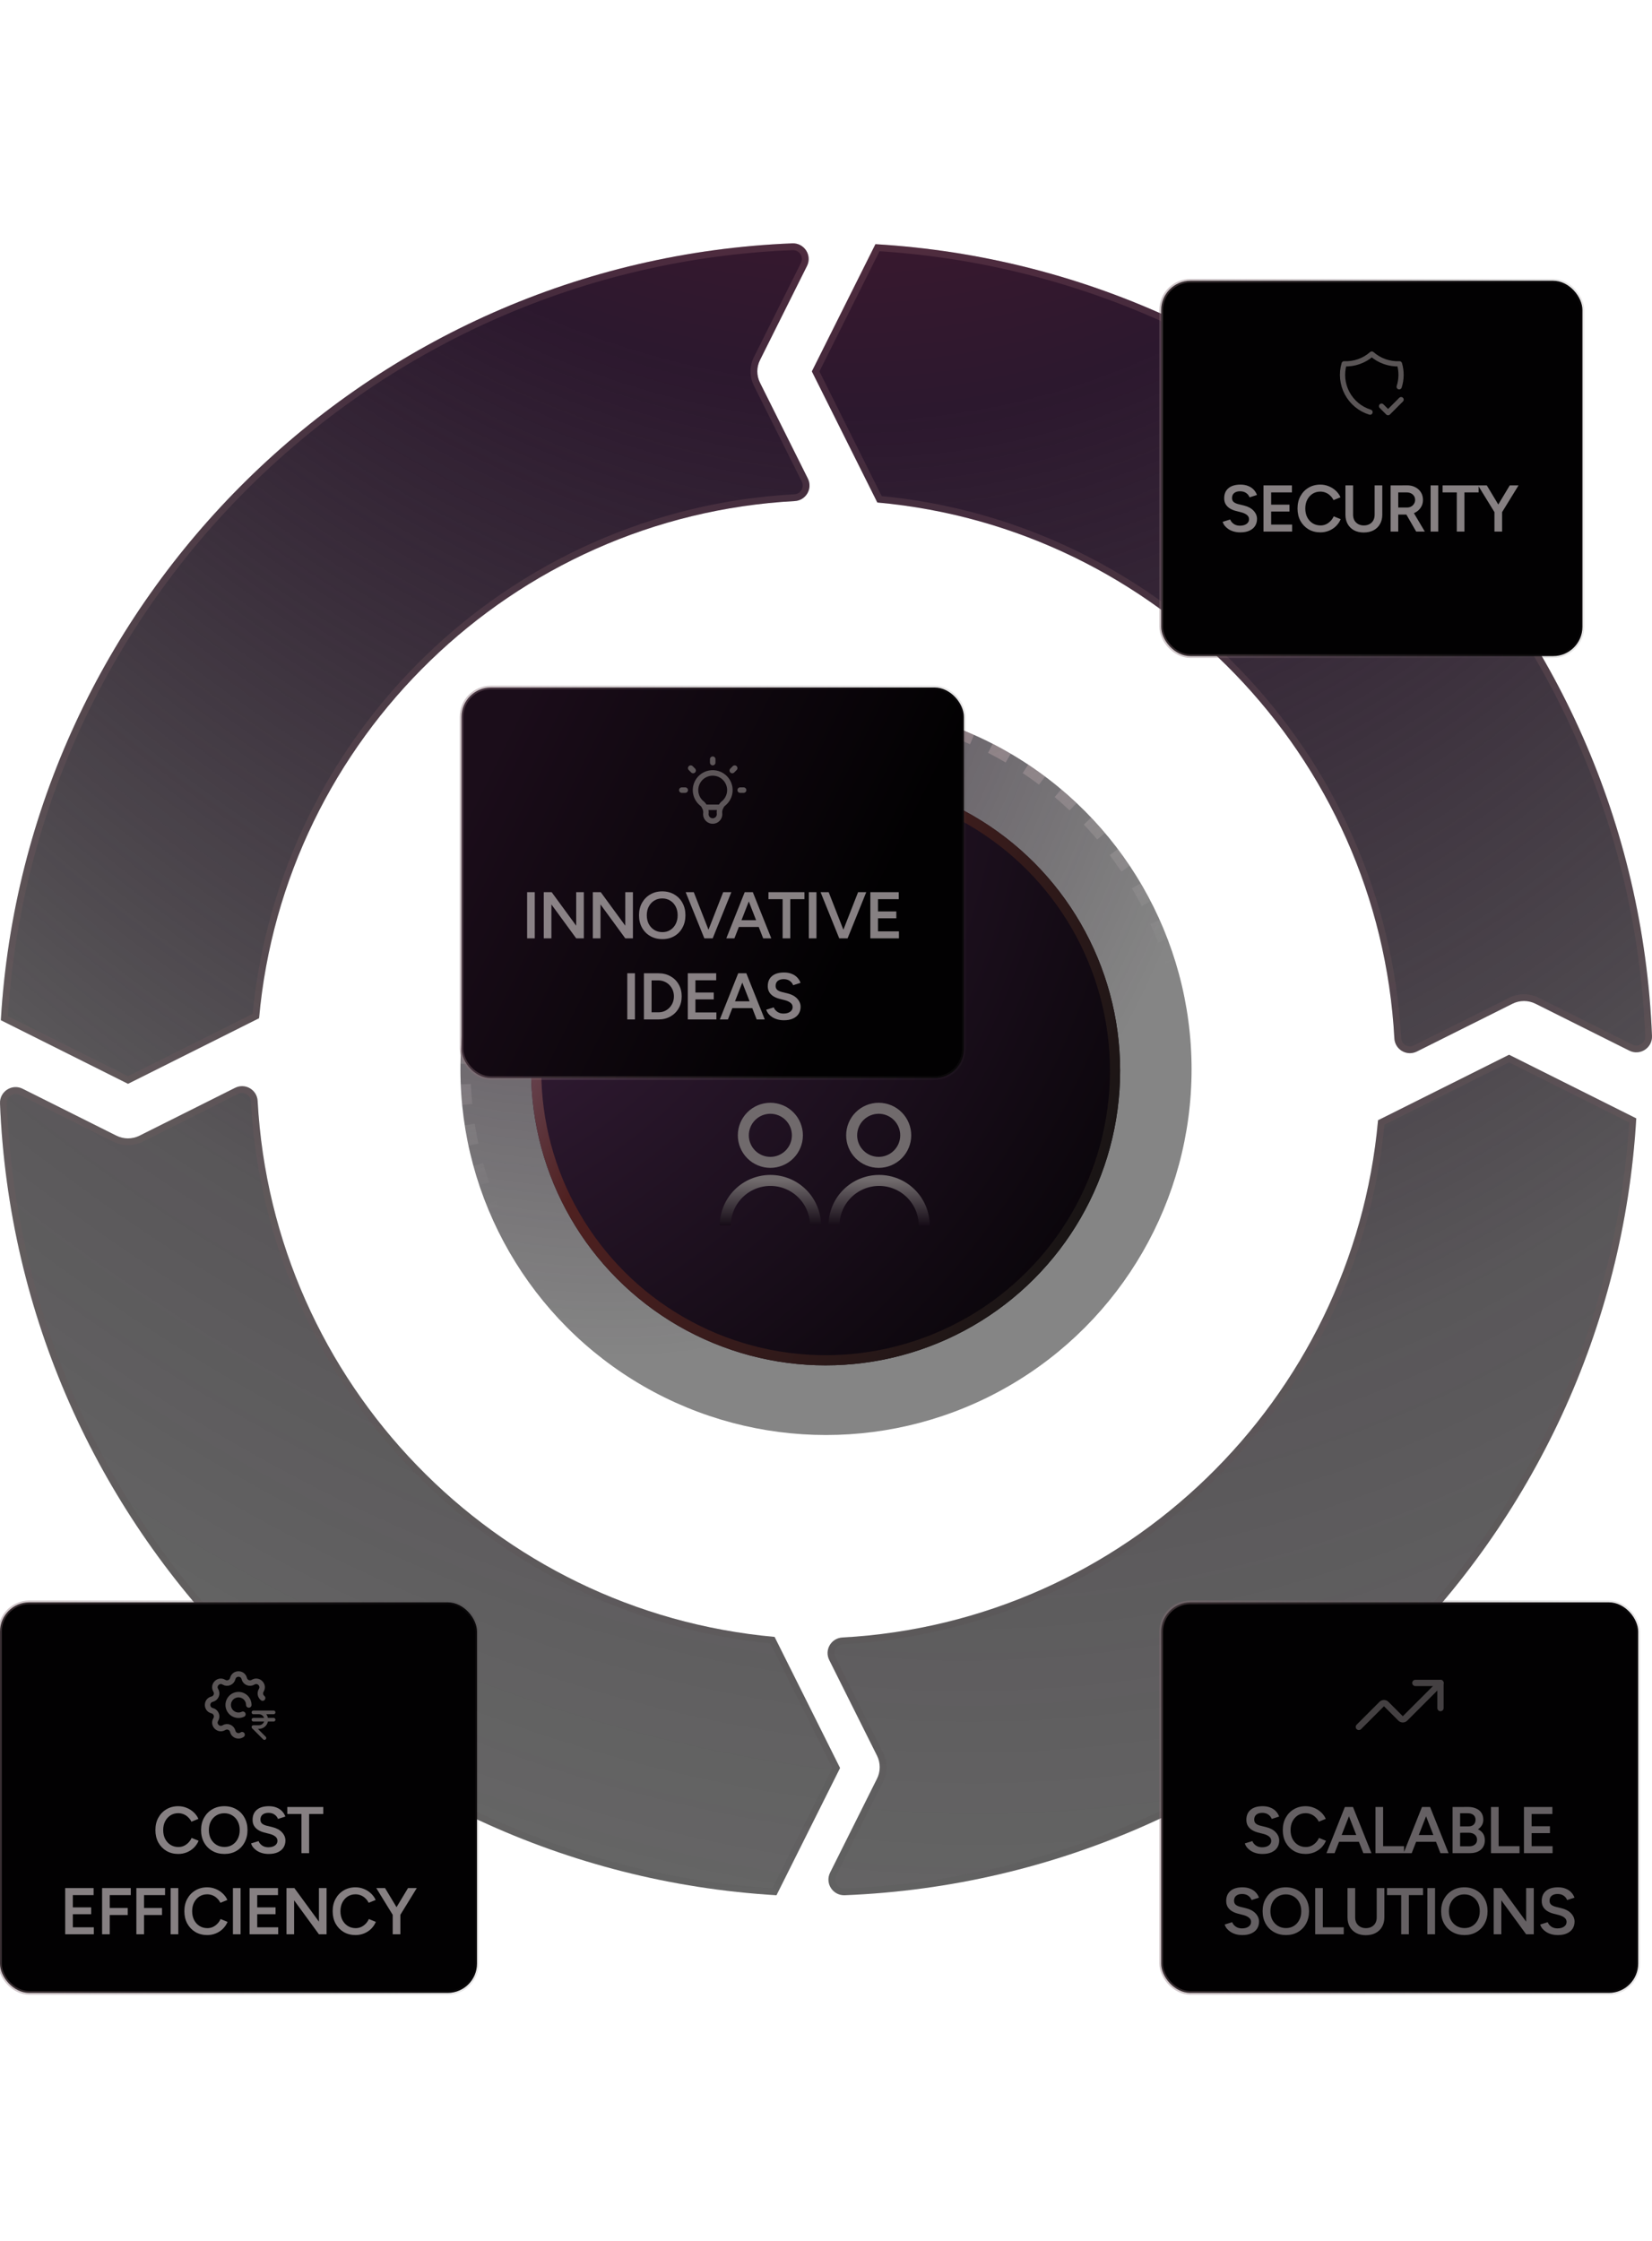 <svg width="326" height="442" viewBox="0 0 326 442" fill="none" xmlns="http://www.w3.org/2000/svg">
<g clip-path="url(#clip0_848_75)">
<path d="M51.123 200.855C56.081 145.675 101.107 101.869 156.829 98.841C159.043 98.721 160.411 96.385 159.42 94.402L149.993 75.532C149.264 74.092 149.264 72.415 149.993 70.993L159.252 52.463C160.302 50.362 158.704 47.909 156.356 48.002C72.7 51.357 5.076 117.991 0.165 201.244L25.264 213.793L51.123 200.855Z" fill="url(#paint0_radial_848_75)"/>
<path d="M152.854 322.893C97.658 317.935 53.868 272.895 50.84 217.173C50.72 214.96 48.383 213.59 46.4 214.582L27.531 224.023C26.091 224.734 24.414 224.734 22.975 224.023L4.463 214.768C2.362 213.717 -0.092 215.316 0.003 217.663C3.375 301.303 69.992 368.924 153.227 373.852L165.776 348.753L152.854 322.893Z" fill="url(#paint1_radial_848_75)"/>
<path d="M173.127 99.124L173.144 99.124C228.325 104.099 272.131 149.125 275.158 204.83C275.279 207.044 277.614 208.412 279.598 207.421L298.468 197.994C299.897 197.28 301.578 197.28 303.006 197.994L321.537 207.253C323.638 208.303 326.091 206.705 325.997 204.357C322.643 120.701 256.008 53.077 172.756 48.166L160.207 73.264L173.127 99.124Z" fill="url(#paint2_radial_848_75)"/>
<path d="M271.937 220.979L271.937 220.997C266.962 276.177 221.936 319.983 166.231 323.011C164.017 323.131 162.648 325.467 163.639 327.45L173.067 346.321C173.781 347.749 173.781 349.43 173.067 350.859L163.808 369.389C162.758 371.49 164.356 373.944 166.703 373.85C250.36 370.495 317.984 303.861 322.895 220.609L297.796 208.059L271.937 220.979Z" fill="url(#paint3_radial_848_75)"/>
<path d="M27.827 224.623L27.83 224.622L46.699 215.181C48.248 214.406 50.077 215.473 50.172 217.21C53.211 273.139 97.071 318.37 152.422 323.526L165.027 348.753L152.826 373.157C70.139 368.037 4.024 300.784 0.672 217.636L0.672 217.636C0.597 215.793 2.523 214.546 4.164 215.367L4.164 215.367L22.675 224.622L22.678 224.623C24.305 225.427 26.201 225.427 27.827 224.623ZM173.067 350.859L173.666 351.158C174.474 349.541 174.474 347.639 173.666 346.021L164.238 327.151C163.465 325.602 164.531 323.774 166.267 323.68C222.187 320.64 267.406 276.755 272.571 221.411L297.796 208.808L322.2 221.01C317.097 303.713 249.841 369.846 166.677 373.181C164.834 373.254 163.587 371.33 164.407 369.688L173.666 351.158L173.067 350.859ZM275.827 204.794C272.787 148.874 228.902 103.655 173.558 98.49L160.955 73.265L173.157 48.861C255.861 53.963 321.993 121.22 325.328 204.384C325.402 206.227 323.477 207.474 321.836 206.654L303.306 197.395L303.042 197.923L303.306 197.395C301.688 196.587 299.786 196.587 298.169 197.395L279.298 206.822C277.75 207.596 275.922 206.53 275.827 204.794ZM156.793 98.173C100.863 101.212 55.646 145.088 50.49 200.423L25.263 213.044L0.86 200.843C5.962 118.139 73.219 52.006 156.383 48.671C158.226 48.598 159.473 50.523 158.653 52.164L149.397 70.688C149.396 70.689 149.396 70.69 149.395 70.691C148.569 72.305 148.572 74.206 149.395 75.834L158.821 94.701C159.595 96.25 158.529 98.078 156.793 98.173Z" stroke="url(#paint4_radial_848_75)" stroke-opacity="0.5" stroke-width="1.339"/>
<g filter="url(#filter0_b_848_75)">
<circle cx="163" cy="210.927" r="72.142" fill="url(#paint5_radial_848_75)" fill-opacity="0.8"/>
<circle cx="163" cy="210.927" r="71.141" stroke="url(#paint6_radial_848_75)" stroke-width="2.004" stroke-dasharray="4.01 4.01"/>
</g>
<g filter="url(#filter1_b_848_75)">
<circle cx="162.926" cy="211.214" r="58.115" fill="url(#paint7_radial_848_75)"/>
<circle cx="162.926" cy="211.214" r="57.113" stroke="url(#paint8_linear_848_75)" stroke-width="2.004"/>
</g>
<path d="M158.268 191.3V200.194H167.163V191.3H158.268ZM165.384 198.415H160.047V193.079H165.384V198.415Z" fill="#706A6C"/>
<path d="M175.167 193.079V191.3H171.61V188.632C171.61 188.16 171.422 187.707 171.089 187.374C170.755 187.04 170.303 186.853 169.831 186.853H167.163V183.295H165.384V186.853H160.047V183.295H158.268V186.853H155.6C155.128 186.853 154.676 187.04 154.342 187.374C154.009 187.707 153.821 188.16 153.821 188.632V191.3H150.263V193.079H153.821V198.415H150.263V200.194H153.821V202.862C153.821 203.334 154.009 203.787 154.342 204.12C154.676 204.454 155.128 204.641 155.6 204.641H158.268V208.199H160.047V204.641H165.384V208.199H167.163V204.641H169.831C170.303 204.641 170.755 204.454 171.089 204.12C171.422 203.787 171.61 203.334 171.61 202.862V200.194H175.167V198.415H171.61V193.079H175.167ZM169.831 202.862H155.6V188.632H169.831V202.862Z" fill="#706A6C"/>
<path d="M143.122 241.746C143.127 239.388 144.066 237.128 145.734 235.46C147.401 233.793 149.662 232.854 152.02 232.849C154.381 232.849 156.647 233.785 158.318 235.454C159.99 237.122 160.931 239.385 160.936 241.746" stroke="url(#paint9_linear_848_75)" stroke-width="2.169" stroke-miterlimit="10"/>
<path d="M146.685 223.951C146.685 225.366 147.247 226.723 148.248 227.724C149.248 228.724 150.605 229.286 152.02 229.286C153.435 229.286 154.792 228.724 155.793 227.724C156.793 226.723 157.355 225.366 157.355 223.951C157.355 222.536 156.793 221.179 155.793 220.179C154.792 219.178 153.435 218.616 152.02 218.616C150.605 218.616 149.248 219.178 148.248 220.179C147.247 221.179 146.685 222.536 146.685 223.951Z" stroke="#706A6C" stroke-width="2.169" stroke-miterlimit="10"/>
<path d="M164.574 241.746C164.579 239.385 165.521 237.122 167.192 235.454C168.864 233.785 171.129 232.849 173.49 232.849C175.849 232.854 178.109 233.793 179.777 235.46C181.444 237.128 182.383 239.388 182.388 241.746" stroke="url(#paint10_linear_848_75)" stroke-width="2.169" stroke-miterlimit="10"/>
<path d="M168.062 223.951C168.062 225.366 168.624 226.723 169.624 227.724C170.625 228.724 171.982 229.286 173.397 229.286C174.812 229.286 176.169 228.724 177.169 227.724C178.17 226.723 178.732 225.366 178.732 223.951C178.732 222.536 178.17 221.179 177.169 220.179C176.169 219.178 174.812 218.616 173.397 218.616C171.982 218.616 170.625 219.178 169.624 220.179C168.624 221.179 168.062 222.536 168.062 223.951Z" stroke="#706A6C" stroke-width="2.169" stroke-miterlimit="10"/>
<rect x="229.14" y="316.073" width="94.131" height="77.044" rx="5.783" fill="#020102"/>
<rect x="229.14" y="316.073" width="94.131" height="77.044" rx="5.783" stroke="url(#paint11_linear_848_75)" stroke-opacity="0.4" stroke-width="0.723"/>
<g opacity="0.6">
<g clip-path="url(#clip1_848_75)">
<path d="M279.303 331.976H284.26V336.932" stroke="#706A6C" stroke-width="1.239" stroke-linecap="round" stroke-linejoin="round"/>
<path d="M284.26 331.976L277.258 338.977C277.143 339.09 276.987 339.154 276.825 339.154C276.663 339.154 276.507 339.09 276.391 338.977L273.541 336.127C273.425 336.013 273.269 335.95 273.107 335.95C272.945 335.95 272.789 336.013 272.674 336.127L268.151 340.65" stroke="#706A6C" stroke-width="1.239" stroke-linecap="round" stroke-linejoin="round"/>
</g>
<path d="M249.154 365.708C248.677 365.708 248.239 365.652 247.84 365.539C247.45 365.426 247.103 365.27 246.799 365.07C246.504 364.871 246.257 364.65 246.058 364.407C245.867 364.155 245.732 363.895 245.654 363.626L247.138 363.171C247.25 363.492 247.471 363.774 247.801 364.016C248.131 364.259 248.538 364.385 249.024 364.394C249.588 364.394 250.035 364.277 250.364 364.042C250.694 363.808 250.859 363.5 250.859 363.119C250.859 362.772 250.72 362.49 250.442 362.273C250.165 362.047 249.792 361.874 249.323 361.753L248.204 361.466C247.779 361.354 247.393 361.189 247.046 360.972C246.708 360.755 246.439 360.482 246.24 360.152C246.049 359.823 245.953 359.432 245.953 358.981C245.953 358.131 246.231 357.472 246.786 357.003C247.341 356.526 248.135 356.288 249.167 356.288C249.748 356.288 250.256 356.379 250.69 356.561C251.132 356.735 251.496 356.977 251.782 357.29C252.069 357.593 252.281 357.94 252.42 358.331L250.963 358.799C250.833 358.452 250.607 358.166 250.286 357.94C249.965 357.715 249.566 357.602 249.089 357.602C248.595 357.602 248.204 357.719 247.918 357.953C247.641 358.187 247.502 358.513 247.502 358.929C247.502 359.267 247.61 359.532 247.827 359.723C248.053 359.905 248.356 360.044 248.738 360.139L249.857 360.412C250.672 360.612 251.305 360.955 251.756 361.44C252.207 361.926 252.433 362.464 252.433 363.054C252.433 363.574 252.307 364.034 252.056 364.433C251.804 364.832 251.431 365.144 250.937 365.37C250.451 365.595 249.857 365.708 249.154 365.708ZM257.655 365.708C256.779 365.708 255.998 365.508 255.313 365.109C254.636 364.702 254.103 364.147 253.713 363.444C253.331 362.733 253.14 361.917 253.14 360.998C253.14 360.078 253.331 359.267 253.713 358.565C254.103 357.854 254.636 357.298 255.313 356.899C255.99 356.492 256.766 356.288 257.642 356.288C258.232 356.288 258.787 356.396 259.307 356.613C259.828 356.821 260.288 357.112 260.687 357.485C261.094 357.858 261.407 358.292 261.623 358.786L260.244 359.345C260.088 359.016 259.876 358.725 259.607 358.474C259.346 358.214 259.047 358.014 258.709 357.875C258.371 357.736 258.015 357.667 257.642 357.667C257.07 357.667 256.558 357.81 256.107 358.096C255.664 358.383 255.313 358.777 255.053 359.28C254.801 359.775 254.676 360.347 254.676 360.998C254.676 361.648 254.801 362.225 255.053 362.728C255.313 363.231 255.669 363.626 256.12 363.912C256.579 364.199 257.1 364.342 257.681 364.342C258.063 364.342 258.418 364.268 258.748 364.121C259.086 363.964 259.386 363.752 259.646 363.483C259.915 363.214 260.127 362.902 260.283 362.546L261.662 363.106C261.446 363.617 261.138 364.073 260.739 364.472C260.34 364.862 259.876 365.166 259.346 365.383C258.817 365.599 258.254 365.708 257.655 365.708ZM269.035 365.552L265.483 356.444H266.993L270.636 365.552H269.035ZM261.762 365.552L265.392 356.444H266.914L263.362 365.552H261.762ZM263.467 363.314V361.974H268.918V363.314H263.467ZM271.432 365.552V356.444H272.941V365.552H271.432ZM272.486 365.552V364.173H277.066V365.552H272.486ZM284.252 365.552L280.7 356.444H282.209L285.852 365.552H284.252ZM276.978 365.552L280.609 356.444H282.131L278.579 365.552H276.978ZM278.683 363.314V361.974H284.135V363.314H278.683ZM287.39 365.552V364.199H289.927C290.404 364.199 290.782 364.082 291.059 363.847C291.337 363.613 291.476 363.297 291.476 362.897C291.476 362.464 291.32 362.126 291.007 361.883C290.704 361.631 290.274 361.51 289.719 361.518H287.39V360.321L288.965 360.347C289.789 360.347 290.504 360.443 291.111 360.634C291.719 360.816 292.187 361.102 292.517 361.492C292.846 361.883 293.011 362.386 293.011 363.002C293.011 363.539 292.89 363.999 292.647 364.381C292.404 364.762 292.061 365.053 291.619 365.253C291.176 365.452 290.652 365.552 290.044 365.552H287.39ZM286.649 365.552V356.444H288.132V365.552H286.649ZM287.351 361.583V360.269H289.784C290.218 360.269 290.556 360.156 290.799 359.931C291.051 359.697 291.176 359.376 291.176 358.968C291.176 358.552 291.033 358.231 290.747 358.005C290.469 357.78 290.079 357.671 289.576 357.68H287.351V356.457L289.654 356.431C290.279 356.431 290.816 356.531 291.267 356.73C291.727 356.921 292.083 357.207 292.334 357.589C292.586 357.962 292.712 358.43 292.712 358.994C292.712 359.471 292.564 359.901 292.269 360.282C291.983 360.655 291.571 360.95 291.033 361.167C290.504 361.384 289.88 361.492 289.16 361.492L287.351 361.583ZM294.225 365.552V356.444H295.734V365.552H294.225ZM295.279 365.552V364.173H299.859V365.552H295.279ZM300.734 365.552V356.444H302.243V365.552H300.734ZM301.931 365.552V364.173H306.381V365.552H301.931ZM301.931 361.596V360.243H305.86V361.596H301.931ZM301.931 357.823V356.444H306.342V357.823H301.931ZM245.175 381.708C244.698 381.708 244.26 381.652 243.861 381.539C243.471 381.426 243.124 381.27 242.82 381.07C242.526 380.871 242.278 380.65 242.079 380.407C241.888 380.155 241.754 379.895 241.675 379.626L243.159 379.171C243.271 379.492 243.493 379.774 243.822 380.016C244.152 380.259 244.56 380.385 245.045 380.394C245.609 380.394 246.056 380.277 246.385 380.042C246.715 379.808 246.88 379.5 246.88 379.119C246.88 378.772 246.741 378.49 246.464 378.273C246.186 378.047 245.813 377.874 245.345 377.753L244.226 377.466C243.801 377.354 243.415 377.189 243.068 376.972C242.729 376.755 242.46 376.482 242.261 376.152C242.07 375.823 241.975 375.432 241.975 374.981C241.975 374.131 242.252 373.472 242.807 373.003C243.363 372.526 244.156 372.288 245.188 372.288C245.77 372.288 246.277 372.379 246.711 372.561C247.153 372.735 247.517 372.977 247.804 373.29C248.09 373.593 248.302 373.94 248.441 374.331L246.984 374.799C246.854 374.452 246.628 374.166 246.307 373.94C245.986 373.715 245.587 373.602 245.11 373.602C244.616 373.602 244.226 373.719 243.939 373.953C243.662 374.187 243.523 374.513 243.523 374.929C243.523 375.267 243.631 375.532 243.848 375.723C244.074 375.905 244.377 376.044 244.759 376.139L245.878 376.412C246.693 376.612 247.327 376.955 247.778 377.44C248.229 377.926 248.454 378.464 248.454 379.054C248.454 379.574 248.328 380.034 248.077 380.433C247.825 380.832 247.452 381.144 246.958 381.37C246.472 381.595 245.878 381.708 245.175 381.708ZM253.78 381.708C252.878 381.708 252.08 381.508 251.386 381.109C250.692 380.71 250.146 380.155 249.747 379.444C249.357 378.733 249.161 377.917 249.161 376.998C249.161 376.078 249.357 375.267 249.747 374.565C250.146 373.854 250.688 373.298 251.373 372.899C252.059 372.492 252.848 372.288 253.741 372.288C254.643 372.288 255.437 372.492 256.122 372.899C256.816 373.298 257.354 373.854 257.736 374.565C258.126 375.267 258.321 376.078 258.321 376.998C258.321 377.917 258.126 378.733 257.736 379.444C257.354 380.155 256.821 380.71 256.135 381.109C255.459 381.508 254.674 381.708 253.78 381.708ZM253.78 380.329C254.37 380.329 254.891 380.186 255.342 379.899C255.793 379.613 256.144 379.223 256.396 378.728C256.656 378.225 256.786 377.648 256.786 376.998C256.786 376.356 256.656 375.784 256.396 375.28C256.135 374.777 255.775 374.387 255.316 374.109C254.865 373.823 254.34 373.68 253.741 373.68C253.151 373.68 252.627 373.823 252.167 374.109C251.716 374.387 251.356 374.777 251.087 375.28C250.827 375.775 250.697 376.347 250.697 376.998C250.697 377.648 250.827 378.225 251.087 378.728C251.356 379.223 251.72 379.613 252.18 379.899C252.648 380.186 253.182 380.329 253.78 380.329ZM259.534 381.552V372.444H261.043V381.552H259.534ZM260.588 381.552V380.173H265.168V381.552H260.588ZM269.517 381.734C268.797 381.734 268.164 381.591 267.617 381.305C267.08 381.01 266.659 380.598 266.355 380.068C266.06 379.539 265.913 378.924 265.913 378.221H267.422C267.422 378.646 267.509 379.019 267.682 379.34C267.865 379.652 268.116 379.899 268.437 380.082C268.758 380.255 269.127 380.342 269.543 380.342C269.968 380.342 270.341 380.255 270.662 380.082C270.992 379.899 271.243 379.652 271.417 379.34C271.59 379.019 271.677 378.646 271.677 378.221H273.186C273.186 378.924 273.034 379.539 272.731 380.068C272.436 380.598 272.011 381.01 271.456 381.305C270.909 381.591 270.263 381.734 269.517 381.734ZM265.913 378.221V372.444H267.422V378.221H265.913ZM271.677 378.221V372.444H273.186V378.221H271.677ZM276.51 381.552V373.199H278.019V381.552H276.51ZM273.712 373.823V372.444H280.816V373.823H273.712ZM281.679 381.552V372.444H283.188V381.552H281.679ZM289.007 381.708C288.105 381.708 287.307 381.508 286.613 381.109C285.919 380.71 285.372 380.155 284.973 379.444C284.583 378.733 284.388 377.917 284.388 376.998C284.388 376.078 284.583 375.267 284.973 374.565C285.372 373.854 285.915 373.298 286.6 372.899C287.285 372.492 288.074 372.288 288.968 372.288C289.87 372.288 290.664 372.492 291.349 372.899C292.043 373.298 292.581 373.854 292.962 374.565C293.353 375.267 293.548 376.078 293.548 376.998C293.548 377.917 293.353 378.733 292.962 379.444C292.581 380.155 292.047 380.71 291.362 381.109C290.685 381.508 289.9 381.708 289.007 381.708ZM289.007 380.329C289.597 380.329 290.117 380.186 290.568 379.899C291.019 379.613 291.371 379.223 291.622 378.728C291.882 378.225 292.012 377.648 292.012 376.998C292.012 376.356 291.882 375.784 291.622 375.28C291.362 374.777 291.002 374.387 290.542 374.109C290.091 373.823 289.566 373.68 288.968 373.68C288.378 373.68 287.853 373.823 287.393 374.109C286.942 374.387 286.582 374.777 286.314 375.28C286.053 375.775 285.923 376.347 285.923 376.998C285.923 377.648 286.053 378.225 286.314 378.728C286.582 379.223 286.947 379.613 287.406 379.899C287.875 380.186 288.408 380.329 289.007 380.329ZM301.162 381.552L295.112 373.277L296.322 372.444L302.359 380.693L301.162 381.552ZM294.76 381.552V372.444H296.322L296.27 373.745V381.552H294.76ZM301.162 381.552V372.444H302.671V381.552H301.162ZM307.439 381.708C306.962 381.708 306.523 381.652 306.124 381.539C305.734 381.426 305.387 381.27 305.084 381.07C304.789 380.871 304.541 380.65 304.342 380.407C304.151 380.155 304.017 379.895 303.939 379.626L305.422 379.171C305.535 379.492 305.756 379.774 306.085 380.016C306.415 380.259 306.823 380.385 307.308 380.394C307.872 380.394 308.319 380.277 308.649 380.042C308.978 379.808 309.143 379.5 309.143 379.119C309.143 378.772 309.004 378.49 308.727 378.273C308.449 378.047 308.076 377.874 307.608 377.753L306.489 377.466C306.064 377.354 305.678 377.189 305.331 376.972C304.992 376.755 304.724 376.482 304.524 376.152C304.333 375.823 304.238 375.432 304.238 374.981C304.238 374.131 304.515 373.472 305.071 373.003C305.626 372.526 306.419 372.288 307.452 372.288C308.033 372.288 308.54 372.379 308.974 372.561C309.416 372.735 309.781 372.977 310.067 373.29C310.353 373.593 310.566 373.94 310.704 374.331L309.247 374.799C309.117 374.452 308.891 374.166 308.571 373.94C308.25 373.715 307.851 373.602 307.374 373.602C306.879 373.602 306.489 373.719 306.203 373.953C305.925 374.187 305.786 374.513 305.786 374.929C305.786 375.267 305.895 375.532 306.111 375.723C306.337 375.905 306.641 376.044 307.022 376.139L308.141 376.412C308.957 376.612 309.59 376.955 310.041 377.44C310.492 377.926 310.717 378.464 310.717 379.054C310.717 379.574 310.592 380.034 310.34 380.433C310.089 380.832 309.716 381.144 309.221 381.37C308.735 381.595 308.141 381.708 307.439 381.708Z" fill="#A7A0A3"/>
</g>
<rect x="229.14" y="55.38" width="83.131" height="74.044" rx="5.783" fill="#020102"/>
<rect x="229.14" y="55.38" width="83.131" height="74.044" rx="5.783" stroke="url(#paint12_linear_848_75)" stroke-opacity="0.4" stroke-width="0.723"/>
<g opacity="0.8">
<path d="M270.359 81.302C268.424 80.703 266.803 79.366 265.846 77.581C264.889 75.796 264.673 73.707 265.244 71.763C267.246 71.855 269.205 71.164 270.706 69.836C272.206 71.164 274.165 71.855 276.167 71.763C276.603 73.247 276.583 74.828 276.109 76.3" stroke="#706A6C" stroke-width="1.028" stroke-linecap="round" stroke-linejoin="round"/>
<path d="M272.633 80.116L273.918 81.401L276.488 78.831" stroke="#706A6C" stroke-width="1.028" stroke-linecap="round" stroke-linejoin="round"/>
<path d="M244.778 105.015C244.301 105.015 243.863 104.958 243.464 104.845C243.073 104.733 242.726 104.576 242.423 104.377C242.128 104.177 241.881 103.956 241.681 103.713C241.49 103.462 241.356 103.202 241.278 102.933L242.761 102.477C242.874 102.798 243.095 103.08 243.425 103.323C243.754 103.566 244.162 103.692 244.648 103.7C245.211 103.7 245.658 103.583 245.988 103.349C246.317 103.115 246.482 102.807 246.482 102.425C246.482 102.078 246.343 101.796 246.066 101.58C245.788 101.354 245.415 101.181 244.947 101.059L243.828 100.773C243.403 100.66 243.017 100.495 242.67 100.278C242.332 100.062 242.063 99.788 241.863 99.459C241.672 99.129 241.577 98.739 241.577 98.288C241.577 97.438 241.855 96.778 242.41 96.31C242.965 95.833 243.758 95.594 244.791 95.594C245.372 95.594 245.879 95.686 246.313 95.868C246.755 96.041 247.12 96.284 247.406 96.596C247.692 96.9 247.905 97.247 248.043 97.637L246.586 98.106C246.456 97.759 246.231 97.472 245.91 97.247C245.589 97.021 245.19 96.909 244.713 96.909C244.218 96.909 243.828 97.026 243.542 97.26C243.264 97.494 243.125 97.819 243.125 98.236C243.125 98.574 243.234 98.839 243.451 99.029C243.676 99.212 243.98 99.35 244.361 99.446L245.48 99.719C246.296 99.918 246.929 100.261 247.38 100.747C247.831 101.233 248.056 101.77 248.056 102.36C248.056 102.881 247.931 103.34 247.679 103.739C247.428 104.138 247.055 104.451 246.56 104.676C246.074 104.902 245.48 105.015 244.778 105.015ZM249.336 104.858V95.751H250.845V104.858H249.336ZM250.533 104.858V103.479H254.983V104.858H250.533ZM250.533 100.903V99.55H254.462V100.903H250.533ZM250.533 97.13V95.751H254.944V97.13H250.533ZM260.563 105.015C259.687 105.015 258.906 104.815 258.221 104.416C257.544 104.008 257.011 103.453 256.62 102.751C256.239 102.039 256.048 101.224 256.048 100.305C256.048 99.385 256.239 98.574 256.62 97.871C257.011 97.16 257.544 96.605 258.221 96.206C258.897 95.798 259.674 95.594 260.55 95.594C261.139 95.594 261.695 95.703 262.215 95.92C262.736 96.128 263.195 96.418 263.594 96.791C264.002 97.165 264.314 97.598 264.531 98.093L263.152 98.652C262.996 98.323 262.783 98.032 262.514 97.78C262.254 97.52 261.955 97.321 261.617 97.182C261.278 97.043 260.923 96.974 260.55 96.974C259.977 96.974 259.465 97.117 259.014 97.403C258.572 97.689 258.221 98.084 257.96 98.587C257.709 99.082 257.583 99.654 257.583 100.305C257.583 100.955 257.709 101.532 257.96 102.035C258.221 102.538 258.576 102.933 259.027 103.219C259.487 103.505 260.008 103.648 260.589 103.648C260.97 103.648 261.326 103.575 261.656 103.427C261.994 103.271 262.293 103.059 262.553 102.79C262.822 102.521 263.035 102.208 263.191 101.853L264.57 102.412C264.353 102.924 264.045 103.379 263.646 103.778C263.247 104.169 262.783 104.472 262.254 104.689C261.725 104.906 261.161 105.015 260.563 105.015ZM269.106 105.041C268.387 105.041 267.753 104.897 267.207 104.611C266.669 104.316 266.248 103.904 265.945 103.375C265.65 102.846 265.502 102.23 265.502 101.528H267.012C267.012 101.953 267.098 102.326 267.272 102.647C267.454 102.959 267.706 103.206 268.027 103.388C268.347 103.562 268.716 103.648 269.133 103.648C269.558 103.648 269.931 103.562 270.251 103.388C270.581 103.206 270.833 102.959 271.006 102.647C271.18 102.326 271.266 101.953 271.266 101.528H272.776C272.776 102.23 272.624 102.846 272.32 103.375C272.025 103.904 271.6 104.316 271.045 104.611C270.499 104.897 269.852 105.041 269.106 105.041ZM265.502 101.528V95.751H267.012V101.528H265.502ZM271.266 101.528V95.751H272.776V101.528H271.266ZM275.782 101.502V100.109H277.695C277.99 100.109 278.25 100.044 278.475 99.914C278.71 99.784 278.896 99.606 279.035 99.381C279.182 99.155 279.256 98.899 279.256 98.613C279.256 98.179 279.1 97.824 278.788 97.546C278.475 97.269 278.072 97.13 277.578 97.13H275.782V95.751L277.63 95.738C278.254 95.729 278.805 95.85 279.282 96.102C279.759 96.345 280.132 96.683 280.401 97.117C280.67 97.55 280.804 98.049 280.804 98.613C280.804 99.177 280.661 99.676 280.375 100.109C280.098 100.543 279.712 100.886 279.217 101.137C278.723 101.38 278.163 101.502 277.539 101.502H275.782ZM274.416 104.858V95.751H275.925V104.858H274.416ZM279.464 104.858L277.331 101.163L278.502 100.357L281.169 104.858H279.464ZM282.31 104.858V95.751H283.819V104.858H282.31ZM287.478 104.858V96.505H288.988V104.858H287.478ZM284.681 97.13V95.751H291.785V97.13H284.681ZM296.381 101.085L294.989 100.643L297.93 95.751H299.66L296.381 101.085ZM294.911 104.858V100.487H296.421V104.858H294.911ZM294.95 101.085L291.671 95.751H293.402L296.342 100.643L294.95 101.085Z" fill="#A7A0A3"/>
</g>
<rect y="316.073" width="94.131" height="77.044" rx="5.783" fill="#020102"/>
<rect y="316.073" width="94.131" height="77.044" rx="5.783" stroke="url(#paint13_linear_848_75)" stroke-opacity="0.4" stroke-width="0.723"/>
<g opacity="0.8">
<path d="M47.769 342.185C47.158 342.636 46.147 342.414 45.93 341.519C45.887 341.341 45.802 341.175 45.683 341.035C45.563 340.895 45.412 340.785 45.242 340.715C45.072 340.645 44.888 340.615 44.705 340.63C44.521 340.644 44.344 340.701 44.187 340.797C43.141 341.434 41.944 340.237 42.581 339.191C42.676 339.034 42.734 338.857 42.748 338.673C42.762 338.49 42.733 338.306 42.662 338.136C42.592 337.966 42.483 337.815 42.343 337.696C42.203 337.576 42.038 337.491 41.859 337.448C40.669 337.159 40.669 335.466 41.859 335.178C42.038 335.134 42.204 335.05 42.344 334.93C42.483 334.81 42.593 334.659 42.663 334.489C42.734 334.32 42.763 334.135 42.749 333.952C42.734 333.769 42.677 333.591 42.581 333.434C41.944 332.388 43.141 331.191 44.188 331.828C44.865 332.24 45.743 331.875 45.93 331.106C46.219 329.916 47.912 329.916 48.201 331.106C48.244 331.285 48.329 331.451 48.448 331.591C48.568 331.731 48.719 331.84 48.889 331.911C49.059 331.981 49.243 332.01 49.426 331.996C49.61 331.982 49.787 331.924 49.944 331.829C50.99 331.192 52.187 332.388 51.55 333.435C51.402 333.678 51.348 333.967 51.398 334.248C51.448 334.529 51.599 334.781 51.823 334.958" stroke="#706A6C" stroke-width="1.084" stroke-linecap="round" stroke-linejoin="round"/>
<path d="M49.098 336.313C49.098 335.872 48.955 335.444 48.691 335.092C48.427 334.74 48.055 334.484 47.632 334.361C47.21 334.238 46.759 334.256 46.347 334.412C45.935 334.567 45.585 334.852 45.349 335.224C45.113 335.595 45.004 336.034 45.039 336.472C45.073 336.911 45.249 337.327 45.54 337.657C45.831 337.988 46.221 338.214 46.652 338.304C47.083 338.393 47.532 338.34 47.93 338.153" stroke="#706A6C" stroke-width="1.084" stroke-linecap="round" stroke-linejoin="round"/>
<path d="M53.989 337.784H50.013H51.098C51.481 337.784 51.849 337.936 52.12 338.208C52.391 338.479 52.543 338.846 52.543 339.23C52.543 339.613 52.391 339.981 52.12 340.252C51.849 340.523 51.481 340.676 51.098 340.676H50.013L52.182 342.844" stroke="#706A6C" stroke-width="0.723" stroke-linecap="round" stroke-linejoin="round"/>
<path d="M50.013 339.229H53.989" stroke="#706A6C" stroke-width="0.723" stroke-linecap="round" stroke-linejoin="round"/>
<path d="M35.183 365.708C34.307 365.708 33.526 365.508 32.841 365.109C32.165 364.702 31.631 364.147 31.241 363.444C30.859 362.733 30.668 361.917 30.668 360.998C30.668 360.078 30.859 359.267 31.241 358.565C31.631 357.854 32.165 357.298 32.841 356.899C33.518 356.492 34.294 356.288 35.17 356.288C35.76 356.288 36.315 356.396 36.836 356.613C37.356 356.821 37.816 357.112 38.215 357.485C38.623 357.858 38.935 358.292 39.152 358.786L37.772 359.345C37.616 359.016 37.404 358.725 37.135 358.474C36.875 358.214 36.575 358.014 36.237 357.875C35.899 357.736 35.543 357.667 35.17 357.667C34.598 357.667 34.086 357.81 33.635 358.096C33.193 358.383 32.841 358.777 32.581 359.28C32.329 359.775 32.204 360.347 32.204 360.998C32.204 361.648 32.329 362.225 32.581 362.728C32.841 363.231 33.197 363.626 33.648 363.912C34.108 364.199 34.628 364.342 35.209 364.342C35.591 364.342 35.947 364.268 36.276 364.121C36.614 363.964 36.914 363.752 37.174 363.483C37.443 363.214 37.655 362.902 37.811 362.546L39.191 363.106C38.974 363.617 38.666 364.073 38.267 364.472C37.868 364.862 37.404 365.166 36.875 365.383C36.346 365.599 35.782 365.708 35.183 365.708ZM44.3 365.708C43.397 365.708 42.599 365.508 41.906 365.109C41.212 364.71 40.665 364.155 40.266 363.444C39.876 362.733 39.681 361.917 39.681 360.998C39.681 360.078 39.876 359.267 40.266 358.565C40.665 357.854 41.207 357.298 41.892 356.899C42.578 356.492 43.367 356.288 44.261 356.288C45.163 356.288 45.956 356.492 46.642 356.899C47.335 357.298 47.873 357.854 48.255 358.565C48.645 359.267 48.84 360.078 48.84 360.998C48.84 361.917 48.645 362.733 48.255 363.444C47.873 364.155 47.34 364.71 46.654 365.109C45.978 365.508 45.193 365.708 44.3 365.708ZM44.3 364.329C44.889 364.329 45.41 364.186 45.861 363.899C46.312 363.613 46.663 363.223 46.915 362.728C47.175 362.225 47.305 361.648 47.305 360.998C47.305 360.356 47.175 359.784 46.915 359.28C46.654 358.777 46.294 358.387 45.835 358.109C45.384 357.823 44.859 357.68 44.261 357.68C43.671 357.68 43.146 357.823 42.686 358.109C42.235 358.387 41.875 358.777 41.606 359.28C41.346 359.775 41.216 360.347 41.216 360.998C41.216 361.648 41.346 362.225 41.606 362.728C41.875 363.223 42.239 363.613 42.699 363.899C43.167 364.186 43.701 364.329 44.3 364.329ZM53.046 365.708C52.569 365.708 52.13 365.652 51.731 365.539C51.341 365.426 50.994 365.27 50.691 365.07C50.396 364.871 50.148 364.65 49.949 364.407C49.758 364.155 49.624 363.895 49.546 363.626L51.029 363.171C51.142 363.492 51.363 363.774 51.692 364.016C52.022 364.259 52.43 364.385 52.916 364.394C53.479 364.394 53.926 364.277 54.256 364.042C54.585 363.808 54.75 363.5 54.75 363.119C54.75 362.772 54.611 362.49 54.334 362.273C54.056 362.047 53.683 361.874 53.215 361.753L52.096 361.466C51.671 361.354 51.285 361.189 50.938 360.972C50.599 360.755 50.331 360.482 50.131 360.152C49.94 359.823 49.845 359.432 49.845 358.981C49.845 358.131 50.122 357.472 50.678 357.003C51.233 356.526 52.026 356.288 53.059 356.288C53.64 356.288 54.147 356.379 54.581 356.561C55.023 356.735 55.388 356.977 55.674 357.29C55.96 357.593 56.173 357.94 56.311 358.331L54.854 358.799C54.724 358.452 54.498 358.166 54.178 357.94C53.857 357.715 53.458 357.602 52.98 357.602C52.486 357.602 52.096 357.719 51.809 357.953C51.532 358.187 51.393 358.513 51.393 358.929C51.393 359.267 51.502 359.532 51.718 359.723C51.944 359.905 52.248 360.044 52.629 360.139L53.748 360.412C54.564 360.612 55.197 360.955 55.648 361.44C56.099 361.926 56.324 362.464 56.324 363.054C56.324 363.574 56.199 364.034 55.947 364.433C55.696 364.832 55.322 365.144 54.828 365.37C54.342 365.595 53.748 365.708 53.046 365.708ZM59.491 365.552V357.199H61V365.552H59.491ZM56.693 357.823V356.444H63.797V357.823H56.693ZM12.863 381.552V372.444H14.373V381.552H12.863ZM14.06 381.552V380.173H18.51V381.552H14.06ZM14.06 377.596V376.243H17.99V377.596H14.06ZM14.06 373.823V372.444H18.471V373.823H14.06ZM20.148 381.552V372.444H21.657V381.552H20.148ZM21.397 377.753V376.373H25.209V377.753H21.397ZM21.397 373.823V372.444H25.807V373.823H21.397ZM26.911 381.552V372.444H28.42V381.552H26.911ZM28.16 377.753V376.373H31.972V377.753H28.16ZM28.16 373.823V372.444H32.571V373.823H28.16ZM33.674 381.552V372.444H35.183V381.552H33.674ZM40.898 381.708C40.022 381.708 39.241 381.508 38.556 381.109C37.88 380.702 37.346 380.147 36.956 379.444C36.574 378.733 36.383 377.917 36.383 376.998C36.383 376.078 36.574 375.267 36.956 374.565C37.346 373.854 37.88 373.298 38.556 372.899C39.233 372.492 40.009 372.288 40.885 372.288C41.475 372.288 42.03 372.396 42.551 372.613C43.071 372.821 43.531 373.112 43.93 373.485C44.337 373.858 44.65 374.292 44.867 374.786L43.487 375.345C43.331 375.016 43.119 374.725 42.85 374.474C42.59 374.214 42.29 374.014 41.952 373.875C41.614 373.736 41.258 373.667 40.885 373.667C40.313 373.667 39.801 373.81 39.35 374.096C38.907 374.383 38.556 374.777 38.296 375.28C38.044 375.775 37.919 376.347 37.919 376.998C37.919 377.648 38.044 378.225 38.296 378.728C38.556 379.231 38.912 379.626 39.363 379.912C39.823 380.199 40.343 380.342 40.924 380.342C41.306 380.342 41.661 380.268 41.991 380.121C42.329 379.964 42.629 379.752 42.889 379.483C43.158 379.214 43.37 378.902 43.526 378.546L44.906 379.106C44.689 379.617 44.381 380.073 43.982 380.472C43.583 380.862 43.119 381.166 42.59 381.383C42.06 381.599 41.497 381.708 40.898 381.708ZM45.968 381.552V372.444H47.477V381.552H45.968ZM49.25 381.552V372.444H50.759V381.552H49.25ZM50.447 381.552V380.173H54.897V381.552H50.447ZM50.447 377.596V376.243H54.376V377.596H50.447ZM50.447 373.823V372.444H54.858V373.823H50.447ZM62.935 381.552L56.885 373.277L58.095 372.444L64.132 380.693L62.935 381.552ZM56.534 381.552V372.444H58.095L58.043 373.745V381.552H56.534ZM62.935 381.552V372.444H64.445V381.552H62.935ZM70.162 381.708C69.286 381.708 68.505 381.508 67.82 381.109C67.143 380.702 66.61 380.147 66.22 379.444C65.838 378.733 65.647 377.917 65.647 376.998C65.647 376.078 65.838 375.267 66.22 374.565C66.61 373.854 67.143 373.298 67.82 372.899C68.496 372.492 69.273 372.288 70.149 372.288C70.739 372.288 71.294 372.396 71.814 372.613C72.335 372.821 72.794 373.112 73.194 373.485C73.601 373.858 73.913 374.292 74.13 374.786L72.751 375.345C72.595 375.016 72.382 374.725 72.114 374.474C71.853 374.214 71.554 374.014 71.216 373.875C70.878 373.736 70.522 373.667 70.149 373.667C69.576 373.667 69.065 373.81 68.614 374.096C68.171 374.383 67.82 374.777 67.56 375.28C67.308 375.775 67.182 376.347 67.182 376.998C67.182 377.648 67.308 378.225 67.56 378.728C67.82 379.231 68.176 379.626 68.627 379.912C69.086 380.199 69.607 380.342 70.188 380.342C70.57 380.342 70.925 380.268 71.255 380.121C71.593 379.964 71.892 379.752 72.153 379.483C72.421 379.214 72.634 378.902 72.79 378.546L74.169 379.106C73.953 379.617 73.645 380.073 73.246 380.472C72.847 380.862 72.382 381.166 71.853 381.383C71.324 381.599 70.76 381.708 70.162 381.708ZM78.966 377.779L77.574 377.336L80.514 372.444H82.245L78.966 377.779ZM77.496 381.552V377.18H79.005V381.552H77.496ZM77.535 377.779L74.256 372.444H75.986L78.927 377.336L77.535 377.779Z" fill="#A7A0A3"/>
</g>
<g filter="url(#filter2_dddd_848_75)">
<rect y="55.38" width="99.131" height="77.044" rx="5.783" fill="url(#paint14_linear_848_75)"/>
<rect y="55.38" width="99.131" height="77.044" rx="5.783" stroke="url(#paint15_linear_848_75)" stroke-opacity="0.4" stroke-width="0.723"/>
<g opacity="0.8">
<path d="M43.467 75.62H44.144M49.566 69.52V70.198M54.987 75.62H55.664M45.228 71.282L45.703 71.757M53.903 71.282L53.428 71.757" stroke="#706A6C" stroke-width="1.084" stroke-linecap="round" stroke-linejoin="round"/>
<path d="M47.533 78.33C46.964 77.904 46.543 77.309 46.331 76.63C46.119 75.951 46.126 75.223 46.351 74.548C46.576 73.874 47.008 73.287 47.584 72.871C48.161 72.455 48.854 72.231 49.566 72.231C50.277 72.231 50.97 72.455 51.547 72.871C52.124 73.287 52.555 73.874 52.78 74.548C53.005 75.223 53.012 75.951 52.8 76.63C52.588 77.309 52.167 77.904 51.599 78.33C51.334 78.592 51.135 78.913 51.017 79.266C50.899 79.619 50.866 79.995 50.921 80.363C50.921 80.723 50.778 81.068 50.524 81.322C50.27 81.576 49.925 81.719 49.566 81.719C49.206 81.719 48.861 81.576 48.607 81.322C48.353 81.068 48.21 80.723 48.21 80.363C48.265 79.995 48.232 79.619 48.114 79.266C47.996 78.913 47.797 78.592 47.533 78.33Z" stroke="#706A6C" stroke-width="1.084" stroke-linecap="round" stroke-linejoin="round"/>
<path d="M48.007 79.008H51.124" stroke="#706A6C" stroke-width="1.084" stroke-linecap="round" stroke-linejoin="round"/>
<path d="M12.943 104.858V95.751H14.452V104.858H12.943ZM22.626 104.858L16.576 96.583L17.786 95.751L23.823 104L22.626 104.858ZM16.225 104.858V95.751H17.786L17.734 97.052V104.858H16.225ZM22.626 104.858V95.751H24.135V104.858H22.626ZM32.312 104.858L26.262 96.583L27.472 95.751L33.509 104L32.312 104.858ZM25.91 104.858V95.751H27.472L27.42 97.052V104.858H25.91ZM32.312 104.858V95.751H33.821V104.858H32.312ZM39.642 105.015C38.74 105.015 37.942 104.815 37.248 104.416C36.554 104.017 36.008 103.462 35.609 102.751C35.219 102.039 35.023 101.224 35.023 100.305C35.023 99.385 35.219 98.574 35.609 97.871C36.008 97.16 36.55 96.605 37.235 96.206C37.921 95.798 38.71 95.594 39.603 95.594C40.505 95.594 41.299 95.798 41.984 96.206C42.678 96.605 43.216 97.16 43.598 97.871C43.988 98.574 44.183 99.385 44.183 100.305C44.183 101.224 43.988 102.039 43.598 102.751C43.216 103.462 42.683 104.017 41.997 104.416C41.321 104.815 40.536 105.015 39.642 105.015ZM39.642 103.635C40.232 103.635 40.753 103.492 41.204 103.206C41.655 102.92 42.006 102.529 42.258 102.035C42.518 101.532 42.648 100.955 42.648 100.305C42.648 99.663 42.518 99.09 42.258 98.587C41.997 98.084 41.637 97.694 41.178 97.416C40.727 97.13 40.202 96.987 39.603 96.987C39.014 96.987 38.489 97.13 38.029 97.416C37.578 97.694 37.218 98.084 36.949 98.587C36.689 99.082 36.559 99.654 36.559 100.305C36.559 100.955 36.689 101.532 36.949 102.035C37.218 102.529 37.582 102.92 38.042 103.206C38.51 103.492 39.044 103.635 39.642 103.635ZM48.068 104.858L51.633 95.751H53.246L49.564 104.858H48.068ZM47.912 104.858L44.23 95.751H45.83L49.395 104.858H47.912ZM59.524 104.858L55.972 95.751H57.481L61.124 104.858H59.524ZM52.251 104.858L55.881 95.751H57.403L53.851 104.858H52.251ZM53.955 102.62V101.28H59.407V102.62H53.955ZM63.363 104.858V96.505H64.872V104.858H63.363ZM60.566 97.13V95.751H67.67V97.13H60.566ZM68.532 104.858V95.751H70.041V104.858H68.532ZM74.689 104.858L78.254 95.751H79.867L76.185 104.858H74.689ZM74.533 104.858L70.851 95.751H72.451L76.016 104.858H74.533ZM80.673 104.858V95.751H82.183V104.858H80.673ZM81.87 104.858V103.479H86.32V104.858H81.87ZM81.87 100.903V99.55H85.8V100.903H81.87ZM81.87 97.13V95.751H86.281V97.13H81.87ZM32.71 120.858V111.751H34.219V120.858H32.71ZM38.854 120.858V119.453C39.279 119.453 39.678 119.375 40.051 119.219C40.424 119.054 40.749 118.829 41.027 118.542C41.304 118.256 41.521 117.922 41.678 117.541C41.834 117.159 41.912 116.747 41.912 116.305C41.912 115.862 41.834 115.45 41.678 115.068C41.521 114.687 41.304 114.353 41.027 114.067C40.749 113.78 40.424 113.559 40.051 113.403C39.678 113.238 39.279 113.156 38.854 113.156V111.751C39.748 111.751 40.537 111.946 41.222 112.336C41.916 112.718 42.458 113.251 42.849 113.936C43.248 114.622 43.447 115.411 43.447 116.305C43.447 117.189 43.248 117.974 42.849 118.66C42.458 119.345 41.916 119.883 41.222 120.273C40.537 120.663 39.748 120.858 38.854 120.858ZM36.967 120.858V119.453H38.854V120.858H36.967ZM35.992 120.858V111.751H37.501V120.858H35.992ZM36.967 113.156V111.751H38.854V113.156H36.967ZM44.648 120.858V111.751H46.157V120.858H44.648ZM45.845 120.858V119.479H50.295V120.858H45.845ZM45.845 116.903V115.55H49.774V116.903H45.845ZM45.845 113.13V111.751H50.256V113.13H45.845ZM58.243 120.858L54.691 111.751H56.2L59.843 120.858H58.243ZM50.969 120.858L54.599 111.751H56.122L52.57 120.858H50.969ZM52.674 118.62V117.28H58.126V118.62H52.674ZM63.632 121.015C63.155 121.015 62.717 120.958 62.318 120.845C61.928 120.733 61.581 120.576 61.277 120.377C60.982 120.177 60.735 119.956 60.535 119.713C60.345 119.462 60.21 119.202 60.132 118.933L61.615 118.477C61.728 118.798 61.949 119.08 62.279 119.323C62.608 119.566 63.016 119.692 63.502 119.7C64.066 119.7 64.513 119.583 64.842 119.349C65.172 119.115 65.337 118.807 65.337 118.425C65.337 118.078 65.198 117.796 64.92 117.58C64.643 117.354 64.27 117.181 63.801 117.059L62.682 116.773C62.257 116.66 61.871 116.495 61.524 116.278C61.186 116.062 60.917 115.788 60.718 115.459C60.527 115.129 60.431 114.739 60.431 114.288C60.431 113.438 60.709 112.779 61.264 112.31C61.819 111.833 62.613 111.595 63.645 111.595C64.226 111.595 64.734 111.686 65.167 111.868C65.61 112.041 65.974 112.284 66.26 112.596C66.546 112.9 66.759 113.247 66.898 113.637L65.441 114.106C65.311 113.759 65.085 113.472 64.764 113.247C64.443 113.021 64.044 112.909 63.567 112.909C63.073 112.909 62.682 113.026 62.396 113.26C62.118 113.494 61.98 113.819 61.98 114.236C61.98 114.574 62.088 114.839 62.305 115.029C62.53 115.212 62.834 115.35 63.216 115.446L64.335 115.719C65.15 115.919 65.783 116.261 66.234 116.747C66.685 117.233 66.911 117.77 66.911 118.36C66.911 118.881 66.785 119.34 66.534 119.739C66.282 120.138 65.909 120.451 65.415 120.676C64.929 120.902 64.335 121.015 63.632 121.015Z" fill="#A7A0A3"/>
</g>
</g>
</g>
<defs>
<filter id="filter0_b_848_75" x="-197.713" y="-149.786" width="721.425" height="721.425" filterUnits="userSpaceOnUse" color-interpolation-filters="sRGB">
<feFlood flood-opacity="0" result="BackgroundImageFix"/>
<feGaussianBlur in="BackgroundImageFix" stdDeviation="144.285"/>
<feComposite in2="SourceAlpha" operator="in" result="effect1_backgroundBlur_848_75"/>
<feBlend mode="normal" in="SourceGraphic" in2="effect1_backgroundBlur_848_75" result="shape"/>
</filter>
<filter id="filter1_b_848_75" x="-183.759" y="-135.47" width="693.37" height="693.37" filterUnits="userSpaceOnUse" color-interpolation-filters="sRGB">
<feFlood flood-opacity="0" result="BackgroundImageFix"/>
<feGaussianBlur in="BackgroundImageFix" stdDeviation="144.285"/>
<feComposite in2="SourceAlpha" operator="in" result="effect1_backgroundBlur_848_75"/>
<feBlend mode="normal" in="SourceGraphic" in2="effect1_backgroundBlur_848_75" result="shape"/>
</filter>
<filter id="filter2_dddd_848_75" x="-6.144" y="49.236" width="180.089" height="152.22" filterUnits="userSpaceOnUse" color-interpolation-filters="sRGB">
<feFlood flood-opacity="0" result="BackgroundImageFix"/>
<feColorMatrix in="SourceAlpha" type="matrix" values="0 0 0 0 0 0 0 0 0 0 0 0 0 0 0 0 0 0 127 0" result="hardAlpha"/>
<feOffset dx="2.891" dy="2.891"/>
<feGaussianBlur stdDeviation="4.337"/>
<feColorMatrix type="matrix" values="0 0 0 0 0 0 0 0 0 0 0 0 0 0 0 0 0 0 0.24 0"/>
<feBlend mode="normal" in2="BackgroundImageFix" result="effect1_dropShadow_848_75"/>
<feColorMatrix in="SourceAlpha" type="matrix" values="0 0 0 0 0 0 0 0 0 0 0 0 0 0 0 0 0 0 127 0" result="hardAlpha"/>
<feOffset dx="12.288" dy="10.843"/>
<feGaussianBlur stdDeviation="7.951"/>
<feColorMatrix type="matrix" values="0 0 0 0 0 0 0 0 0 0 0 0 0 0 0 0 0 0 0.21 0"/>
<feBlend mode="normal" in2="effect1_dropShadow_848_75" result="effect2_dropShadow_848_75"/>
<feColorMatrix in="SourceAlpha" type="matrix" values="0 0 0 0 0 0 0 0 0 0 0 0 0 0 0 0 0 0 127 0" result="hardAlpha"/>
<feOffset dx="27.468" dy="23.854"/>
<feGaussianBlur stdDeviation="10.843"/>
<feColorMatrix type="matrix" values="0 0 0 0 0 0 0 0 0 0 0 0 0 0 0 0 0 0 0.12 0"/>
<feBlend mode="normal" in2="effect2_dropShadow_848_75" result="effect3_dropShadow_848_75"/>
<feColorMatrix in="SourceAlpha" type="matrix" values="0 0 0 0 0 0 0 0 0 0 0 0 0 0 0 0 0 0 127 0" result="hardAlpha"/>
<feOffset dx="48.43" dy="42.648"/>
<feGaussianBlur stdDeviation="13.011"/>
<feColorMatrix type="matrix" values="0 0 0 0 0 0 0 0 0 0 0 0 0 0 0 0 0 0 0.04 0"/>
<feBlend mode="normal" in2="effect3_dropShadow_848_75" result="effect4_dropShadow_848_75"/>
<feBlend mode="normal" in="SourceGraphic" in2="effect4_dropShadow_848_75" result="shape"/>
</filter>
<radialGradient id="paint0_radial_848_75" cx="0" cy="0" r="1" gradientUnits="userSpaceOnUse" gradientTransform="translate(144.502 -266.364) rotate(81.089) scale(812.566 513.677)">
<stop stop-color="#CE0D10"/>
<stop offset="0.048" stop-color="#C60E13"/>
<stop offset="0.195" stop-color="#6F1B2D"/>
<stop offset="0.43" stop-color="#2C182E"/>
<stop offset="0.675" stop-color="#080408" stop-opacity="0.672"/>
<stop offset="0.809" stop-opacity="0.6"/>
</radialGradient>
<radialGradient id="paint1_radial_848_75" cx="0" cy="0" r="1" gradientUnits="userSpaceOnUse" gradientTransform="translate(144.502 -266.364) rotate(81.089) scale(812.566 513.677)">
<stop stop-color="#CE0D10"/>
<stop offset="0.048" stop-color="#C60E13"/>
<stop offset="0.195" stop-color="#6F1B2D"/>
<stop offset="0.43" stop-color="#2C182E"/>
<stop offset="0.675" stop-color="#080408" stop-opacity="0.672"/>
<stop offset="0.809" stop-opacity="0.6"/>
</radialGradient>
<radialGradient id="paint2_radial_848_75" cx="0" cy="0" r="1" gradientUnits="userSpaceOnUse" gradientTransform="translate(144.502 -266.364) rotate(81.089) scale(812.566 513.677)">
<stop stop-color="#CE0D10"/>
<stop offset="0.048" stop-color="#C60E13"/>
<stop offset="0.195" stop-color="#6F1B2D"/>
<stop offset="0.43" stop-color="#2C182E"/>
<stop offset="0.675" stop-color="#080408" stop-opacity="0.672"/>
<stop offset="0.809" stop-opacity="0.6"/>
</radialGradient>
<radialGradient id="paint3_radial_848_75" cx="0" cy="0" r="1" gradientUnits="userSpaceOnUse" gradientTransform="translate(144.502 -266.364) rotate(81.089) scale(812.566 513.677)">
<stop stop-color="#CE0D10"/>
<stop offset="0.048" stop-color="#C60E13"/>
<stop offset="0.195" stop-color="#6F1B2D"/>
<stop offset="0.43" stop-color="#2C182E"/>
<stop offset="0.675" stop-color="#080408" stop-opacity="0.672"/>
<stop offset="0.809" stop-opacity="0.6"/>
</radialGradient>
<radialGradient id="paint4_radial_848_75" cx="0" cy="0" r="1" gradientUnits="userSpaceOnUse" gradientTransform="translate(230.058 -705.581) rotate(89.705) scale(1124.84 1818.1)">
<stop offset="0.045" stop-color="#D00507"/>
<stop offset="0.265" stop-color="#E2282A"/>
<stop offset="0.405" stop-color="#DE6568"/>
<stop offset="0.482" stop-color="#DA989B" stop-opacity="0.5"/>
<stop offset="0.855" stop-color="#825B5D" stop-opacity="0.299"/>
<stop offset="0.897" stop-color="#5A3F40" stop-opacity="0.207"/>
<stop offset="1" stop-opacity="0"/>
</radialGradient>
<radialGradient id="paint5_radial_848_75" cx="0" cy="0" r="1" gradientUnits="userSpaceOnUse" gradientTransform="translate(72.677 21.334) rotate(69.903) scale(308.463 195.067)">
<stop stop-color="#CE0D10"/>
<stop offset="0.048" stop-color="#C60E13"/>
<stop offset="0.195" stop-color="#6F1B2D"/>
<stop offset="0.345" stop-color="#2C182E"/>
<stop offset="0.825" stop-opacity="0.6"/>
</radialGradient>
<radialGradient id="paint6_radial_848_75" cx="0" cy="0" r="1" gradientUnits="userSpaceOnUse" gradientTransform="translate(26.451 -125.167) rotate(73.104) scale(368.679 596.021)">
<stop offset="0.045" stop-color="#D00507"/>
<stop offset="0.265" stop-color="#E2282A"/>
<stop offset="0.405" stop-color="#DE6568"/>
<stop offset="0.715" stop-color="#DA989B" stop-opacity="0.5"/>
<stop offset="1" stop-color="white" stop-opacity="0"/>
</radialGradient>
<radialGradient id="paint7_radial_848_75" cx="0" cy="0" r="1" gradientUnits="userSpaceOnUse" gradientTransform="translate(57.441 138.347) rotate(39.946) scale(263.313 263.313)">
<stop stop-color="#CE0D10"/>
<stop offset="0.048" stop-color="#C60E13"/>
<stop offset="0.195" stop-color="#6F1B2D"/>
<stop offset="0.345" stop-color="#2C182E"/>
<stop offset="0.825"/>
</radialGradient>
<linearGradient id="paint8_linear_848_75" x1="104.812" y1="166.18" x2="312.198" y2="278.071" gradientUnits="userSpaceOnUse">
<stop stop-color="#7E677F"/>
<stop offset="0.17" stop-color="#4F2020"/>
<stop offset="0.591" stop-color="#141414"/>
</linearGradient>
<linearGradient id="paint9_linear_848_75" x1="152.029" y1="232.849" x2="152.029" y2="241.746" gradientUnits="userSpaceOnUse">
<stop stop-color="#706A6C"/>
<stop offset="1" stop-color="#160C17"/>
</linearGradient>
<linearGradient id="paint10_linear_848_75" x1="173.481" y1="232.849" x2="173.481" y2="241.746" gradientUnits="userSpaceOnUse">
<stop stop-color="#706A6C"/>
<stop offset="1" stop-color="#160C17"/>
</linearGradient>
<linearGradient id="paint11_linear_848_75" x1="229.14" y1="354.595" x2="323.271" y2="354.595" gradientUnits="userSpaceOnUse">
<stop stop-color="#8B727A"/>
<stop offset="1" stop-color="#403B3D" stop-opacity="0.3"/>
</linearGradient>
<linearGradient id="paint12_linear_848_75" x1="229.14" y1="92.402" x2="312.271" y2="92.402" gradientUnits="userSpaceOnUse">
<stop stop-color="#8B727A"/>
<stop offset="1" stop-color="#403B3D" stop-opacity="0.3"/>
</linearGradient>
<linearGradient id="paint13_linear_848_75" x1="0" y1="354.595" x2="94.131" y2="354.595" gradientUnits="userSpaceOnUse">
<stop stop-color="#8B727A"/>
<stop offset="1" stop-color="#403B3D" stop-opacity="0.3"/>
</linearGradient>
<linearGradient id="paint14_linear_848_75" x1="89.156" y1="83.809" x2="-61.492" y2="8.416" gradientUnits="userSpaceOnUse">
<stop stop-color="#020102"/>
<stop offset="0.482" stop-color="#1B0D1A"/>
</linearGradient>
<linearGradient id="paint15_linear_848_75" x1="0" y1="93.902" x2="99.131" y2="93.902" gradientUnits="userSpaceOnUse">
<stop stop-color="#8B727A"/>
<stop offset="1" stop-color="#403B3D" stop-opacity="0.3"/>
</linearGradient>
<clipPath id="clip0_848_75">
<rect width="326" height="442" fill="white"/>
</clipPath>
<clipPath id="clip1_848_75">
<rect width="17.348" height="17.348" fill="white" transform="translate(267.531 327.639)"/>
</clipPath>
</defs>
</svg>
